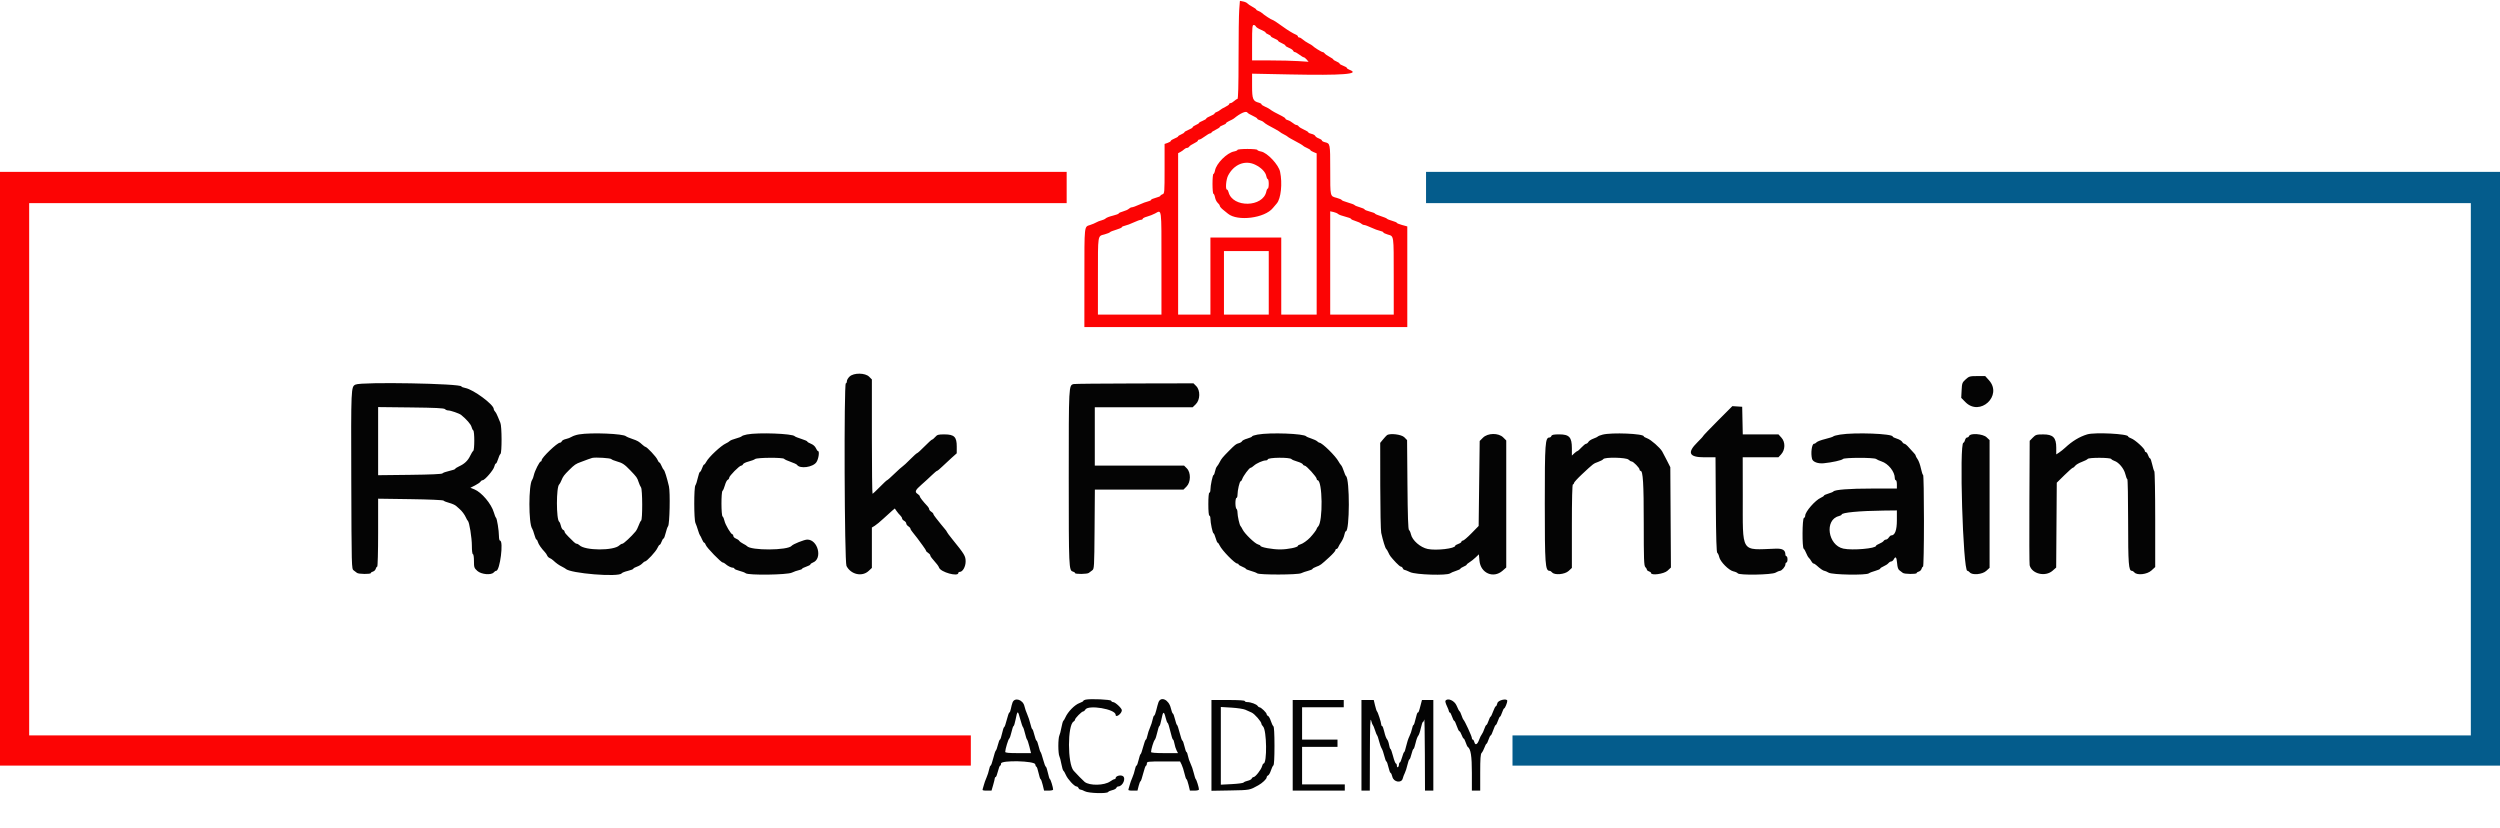<svg id="svg" version="1.1" xmlns="http://www.w3.org/2000/svg" xmlns:xlink="http://www.w3.org/1999/xlink" width="400" height="132.541" viewBox="0, 0, 400,132.541"><g id="svgg"><path id="path0" d="M228.167 30.000 L 228.167 32.500 311.750 32.500 L 395.333 32.500 395.333 75.083 L 395.333 117.667 318.667 117.667 L 242.000 117.667 242.000 120.083 L 242.000 122.500 321.000 122.500 L 400.000 122.500 400.000 75.000 L 400.000 27.500 314.083 27.500 L 228.167 27.500 228.167 30.000 " stroke="none" fill="#045c8c" fill-rule="evenodd"></path><path id="path1" d="M198.277 1.526 C 198.217 2.291,198.168 5.823,198.168 9.375 C 198.167 13.742,198.110 15.833,197.993 15.833 C 197.898 15.833,197.658 15.983,197.462 16.167 C 197.265 16.350,197.005 16.500,196.885 16.500 C 196.765 16.500,196.667 16.571,196.667 16.659 C 196.667 16.746,196.385 16.950,196.042 17.111 C 195.698 17.272,195.322 17.496,195.207 17.608 C 195.092 17.720,194.848 17.859,194.666 17.917 C 194.483 17.975,194.333 18.084,194.333 18.160 C 194.333 18.235,194.033 18.417,193.667 18.564 C 193.300 18.711,193.000 18.892,193.000 18.968 C 193.000 19.043,192.737 19.207,192.417 19.333 C 192.096 19.459,191.833 19.614,191.833 19.678 C 191.833 19.741,191.608 19.886,191.333 20.000 C 191.058 20.114,190.833 20.274,190.833 20.355 C 190.833 20.436,190.533 20.623,190.167 20.769 C 189.800 20.916,189.500 21.094,189.500 21.165 C 189.500 21.235,189.275 21.386,189.000 21.500 C 188.725 21.614,188.500 21.759,188.500 21.822 C 188.500 21.886,188.237 22.041,187.917 22.167 C 187.596 22.293,187.333 22.460,187.333 22.540 C 187.333 22.619,187.108 22.762,186.833 22.858 L 186.333 23.033 186.333 27.005 C 186.333 30.831,186.321 30.981,186.000 31.083 C 185.817 31.142,185.667 31.250,185.667 31.325 C 185.667 31.399,185.329 31.545,184.917 31.649 C 184.504 31.753,184.167 31.903,184.167 31.982 C 184.167 32.060,183.953 32.168,183.692 32.220 C 183.430 32.272,182.798 32.507,182.286 32.741 C 181.774 32.975,181.243 33.167,181.106 33.167 C 180.969 33.167,180.751 33.273,180.620 33.403 C 180.490 33.534,180.072 33.724,179.692 33.827 C 179.311 33.929,179.000 34.073,179.000 34.146 C 179.000 34.220,178.579 34.381,178.064 34.505 C 177.549 34.628,177.033 34.824,176.917 34.940 C 176.802 35.055,176.492 35.200,176.228 35.262 C 175.965 35.323,175.600 35.465,175.417 35.578 C 175.233 35.691,174.783 35.880,174.417 35.999 C 173.460 36.309,173.505 35.888,173.503 44.458 L 173.500 52.333 199.333 52.333 L 225.167 52.333 225.167 44.280 L 225.167 36.227 224.333 36.000 C 223.875 35.875,223.500 35.721,223.500 35.658 C 223.500 35.595,223.161 35.448,222.746 35.332 C 222.331 35.216,221.956 35.063,221.912 34.993 C 221.868 34.922,221.420 34.734,220.916 34.576 C 220.412 34.417,220.000 34.237,220.000 34.175 C 220.000 34.114,219.625 33.967,219.167 33.849 C 218.708 33.732,218.333 33.578,218.333 33.506 C 218.333 33.435,217.994 33.282,217.579 33.165 C 217.164 33.049,216.787 32.893,216.740 32.818 C 216.694 32.742,216.208 32.555,215.661 32.402 C 215.114 32.248,214.667 32.067,214.667 32.000 C 214.667 31.932,214.310 31.779,213.875 31.659 C 212.794 31.362,212.839 31.555,212.836 27.145 C 212.833 22.928,212.841 22.967,211.957 22.745 C 211.706 22.682,211.500 22.560,211.500 22.473 C 211.500 22.387,211.281 22.240,211.013 22.146 C 210.746 22.053,210.488 21.877,210.441 21.754 C 210.394 21.632,210.126 21.481,209.845 21.419 C 209.563 21.357,209.333 21.249,209.333 21.179 C 209.333 21.108,209.015 20.910,208.625 20.738 C 208.235 20.567,207.857 20.330,207.783 20.213 C 207.710 20.096,207.553 20.000,207.434 20.000 C 207.315 20.000,207.042 19.848,206.828 19.662 C 206.614 19.476,206.265 19.281,206.053 19.227 C 205.840 19.174,205.667 19.065,205.667 18.984 C 205.667 18.904,205.423 18.720,205.125 18.577 C 204.231 18.146,203.430 17.696,203.205 17.499 C 203.088 17.397,202.732 17.204,202.413 17.071 C 202.094 16.938,201.833 16.763,201.833 16.682 C 201.833 16.602,201.660 16.493,201.447 16.439 C 200.465 16.193,200.333 15.875,200.333 13.750 L 200.333 11.788 206.411 11.911 C 214.843 12.081,217.728 11.855,215.917 11.167 C 215.688 11.080,215.500 10.946,215.500 10.871 C 215.500 10.795,215.237 10.639,214.917 10.523 C 214.596 10.407,214.333 10.251,214.333 10.176 C 214.333 10.101,214.108 9.947,213.833 9.833 C 213.558 9.719,213.333 9.577,213.333 9.518 C 213.333 9.458,213.052 9.262,212.708 9.081 C 212.365 8.901,212.023 8.659,211.950 8.543 C 211.877 8.428,211.731 8.333,211.626 8.333 C 211.448 8.333,210.186 7.543,210.000 7.315 C 209.954 7.259,209.661 7.082,209.349 6.922 C 209.037 6.762,208.629 6.489,208.443 6.316 C 208.256 6.142,208.005 6.000,207.885 6.000 C 207.765 6.000,207.667 5.923,207.667 5.829 C 207.667 5.735,207.493 5.592,207.281 5.512 C 206.948 5.385,205.956 4.783,205.413 4.377 C 204.644 3.804,203.672 3.167,203.565 3.167 C 203.422 3.167,202.207 2.366,201.874 2.053 C 201.759 1.944,201.515 1.808,201.332 1.750 C 201.150 1.692,201.000 1.591,201.000 1.527 C 201.000 1.462,200.719 1.261,200.375 1.080 C 200.031 0.899,199.675 0.658,199.583 0.544 C 199.492 0.431,199.185 0.292,198.901 0.237 L 198.385 0.135 198.277 1.526 M200.932 4.229 C 200.980 4.355,201.353 4.595,201.760 4.763 C 202.167 4.931,202.500 5.130,202.500 5.205 C 202.500 5.280,202.688 5.413,202.917 5.500 C 203.146 5.587,203.333 5.721,203.333 5.798 C 203.333 5.875,203.596 6.041,203.917 6.167 C 204.237 6.293,204.500 6.456,204.500 6.529 C 204.500 6.602,204.762 6.772,205.083 6.906 C 205.404 7.040,205.667 7.214,205.667 7.294 C 205.667 7.373,205.926 7.540,206.243 7.664 C 206.560 7.788,206.858 7.990,206.904 8.112 C 206.951 8.234,207.072 8.333,207.173 8.333 C 207.273 8.333,207.601 8.521,207.902 8.750 C 208.202 8.979,208.518 9.167,208.604 9.167 C 208.689 9.167,208.898 9.329,209.067 9.527 L 209.375 9.886 207.729 9.777 C 206.824 9.717,204.790 9.668,203.208 9.668 L 200.333 9.667 200.333 6.833 C 200.333 4.400,200.369 4.000,200.589 4.000 C 200.729 4.000,200.883 4.103,200.932 4.229 M199.595 18.019 C 199.658 18.121,200.038 18.349,200.438 18.527 C 200.839 18.704,201.167 18.912,201.167 18.990 C 201.167 19.067,201.349 19.176,201.572 19.232 C 201.794 19.288,202.076 19.433,202.198 19.555 C 202.320 19.677,202.615 19.883,202.855 20.013 C 203.094 20.143,203.618 20.429,204.020 20.647 C 204.421 20.866,204.787 21.091,204.833 21.148 C 204.879 21.204,205.142 21.363,205.417 21.500 C 205.692 21.637,205.954 21.794,206.000 21.849 C 206.046 21.904,206.280 22.054,206.520 22.183 C 207.960 22.955,208.426 23.224,208.500 23.327 C 208.546 23.391,208.827 23.549,209.125 23.679 C 209.423 23.809,209.667 23.962,209.667 24.020 C 209.667 24.079,209.892 24.219,210.167 24.333 L 210.667 24.540 210.667 37.437 L 210.667 50.333 207.833 50.333 L 205.000 50.333 205.000 44.167 L 205.000 38.000 199.333 38.000 L 193.667 38.000 193.667 44.167 L 193.667 50.333 191.083 50.333 L 188.500 50.333 188.500 37.423 L 188.500 24.512 188.872 24.313 C 189.076 24.204,189.344 24.013,189.467 23.890 C 189.590 23.767,189.794 23.667,189.920 23.667 C 190.047 23.667,190.210 23.569,190.283 23.449 C 190.357 23.330,190.698 23.101,191.042 22.942 C 191.385 22.782,191.667 22.580,191.667 22.492 C 191.667 22.405,191.766 22.333,191.887 22.333 C 192.008 22.333,192.402 22.110,192.762 21.838 C 193.122 21.566,193.510 21.341,193.625 21.338 C 193.740 21.335,193.834 21.277,193.835 21.208 C 193.836 21.140,194.136 20.940,194.502 20.765 C 194.868 20.590,195.167 20.391,195.167 20.323 C 195.167 20.255,195.392 20.121,195.667 20.025 C 195.942 19.929,196.167 19.790,196.167 19.716 C 196.167 19.642,196.410 19.473,196.708 19.342 C 197.006 19.210,197.325 19.040,197.417 18.965 C 198.477 18.091,199.393 17.693,199.595 18.019 M198.000 23.981 C 198.000 24.063,197.752 24.176,197.449 24.233 C 196.313 24.446,194.613 26.146,194.400 27.282 C 194.343 27.585,194.230 27.833,194.148 27.833 C 194.067 27.833,194.000 28.546,194.000 29.417 C 194.000 30.287,194.067 31.000,194.148 31.000 C 194.230 31.000,194.346 31.267,194.407 31.593 C 194.469 31.919,194.665 32.311,194.843 32.463 C 195.021 32.616,195.167 32.830,195.167 32.939 C 195.167 33.048,195.410 33.332,195.708 33.571 C 196.006 33.810,196.351 34.088,196.474 34.190 C 198.007 35.459,202.357 34.908,203.667 33.279 C 203.804 33.108,204.080 32.782,204.280 32.555 C 204.952 31.793,205.210 29.330,204.813 27.477 C 204.571 26.348,202.769 24.430,201.775 24.244 C 201.440 24.181,201.167 24.063,201.167 23.981 C 201.167 23.900,200.454 23.833,199.583 23.833 C 198.713 23.833,198.000 23.900,198.000 23.981 M200.834 26.353 C 201.786 26.812,202.479 27.518,202.606 28.156 C 202.662 28.437,202.774 28.667,202.854 28.667 C 202.934 28.667,203.000 29.004,203.000 29.417 C 203.000 29.829,202.934 30.167,202.854 30.167 C 202.774 30.167,202.667 30.375,202.616 30.630 C 202.103 33.191,197.203 33.279,196.566 30.738 C 196.510 30.516,196.397 30.333,196.315 30.333 C 196.038 30.333,196.161 28.749,196.487 28.109 C 197.414 26.291,199.207 25.567,200.834 26.353 M0.000 75.000 L 0.000 122.500 77.667 122.500 L 155.333 122.500 155.333 120.083 L 155.333 117.667 80.000 117.667 L 4.667 117.667 4.667 75.083 L 4.667 32.500 87.667 32.500 L 170.667 32.500 170.667 30.000 L 170.667 27.500 85.333 27.500 L 0.000 27.500 0.000 75.000 M185.833 42.083 L 185.833 50.333 180.750 50.333 L 175.667 50.333 175.669 44.208 C 175.672 37.424,175.612 37.809,176.713 37.506 C 177.150 37.386,177.546 37.228,177.591 37.155 C 177.636 37.082,178.084 36.902,178.586 36.756 C 179.089 36.610,179.500 36.427,179.500 36.350 C 179.500 36.272,179.726 36.163,180.003 36.108 C 180.279 36.053,180.905 35.818,181.394 35.587 C 181.882 35.356,182.406 35.167,182.558 35.167 C 182.709 35.167,182.833 35.095,182.833 35.006 C 182.833 34.918,183.145 34.762,183.525 34.660 C 183.906 34.557,184.486 34.329,184.814 34.153 C 185.900 33.572,185.833 33.055,185.833 42.083 M214.096 34.239 C 214.205 34.348,214.716 34.539,215.231 34.662 C 215.745 34.786,216.167 34.947,216.167 35.020 C 216.167 35.093,216.485 35.247,216.875 35.362 C 217.265 35.477,217.682 35.668,217.804 35.786 C 217.925 35.904,218.136 36.000,218.272 36.000 C 218.409 36.000,218.915 36.187,219.398 36.415 C 219.880 36.643,220.513 36.878,220.804 36.936 C 221.095 36.994,221.333 37.104,221.333 37.181 C 221.333 37.257,221.652 37.413,222.042 37.527 C 223.042 37.819,222.995 37.488,222.997 44.208 L 223.000 50.333 217.917 50.333 L 212.833 50.333 212.833 42.070 L 212.833 33.807 213.366 33.924 C 213.658 33.988,213.987 34.130,214.096 34.239 M203.000 45.250 L 203.000 50.333 199.417 50.333 L 195.833 50.333 195.833 45.250 L 195.833 40.167 199.417 40.167 L 203.000 40.167 203.000 45.250 " stroke="none" fill="#fc0404" fill-rule="evenodd"></path><path id="path2" d="M135.941 60.242 C 135.698 60.467,135.500 60.804,135.500 60.992 C 135.500 61.180,135.425 61.333,135.333 61.333 C 135.013 61.333,135.114 89.913,135.437 90.550 C 136.132 91.925,137.932 92.331,138.982 91.350 L 139.500 90.866 139.500 87.636 L 139.500 84.405 139.958 84.127 C 140.210 83.974,140.842 83.451,141.361 82.966 C 141.880 82.480,142.500 81.920,142.737 81.720 L 143.169 81.357 143.459 81.777 C 143.619 82.008,143.881 82.320,144.042 82.469 C 144.202 82.618,144.333 82.834,144.333 82.948 C 144.333 83.062,144.483 83.235,144.667 83.333 C 144.850 83.431,145.000 83.621,145.000 83.754 C 145.000 83.888,145.150 84.091,145.333 84.205 C 145.517 84.320,145.667 84.489,145.667 84.582 C 145.667 84.674,145.841 84.952,146.053 85.198 C 146.265 85.445,146.584 85.849,146.761 86.096 C 146.938 86.343,147.327 86.873,147.625 87.274 C 147.923 87.675,148.167 88.059,148.167 88.128 C 148.167 88.197,148.317 88.347,148.500 88.461 C 148.683 88.576,148.833 88.744,148.833 88.835 C 148.833 88.926,148.948 89.131,149.088 89.292 C 149.937 90.267,150.165 90.566,150.245 90.810 C 150.486 91.545,153.333 92.335,153.333 91.667 C 153.333 91.575,153.440 91.500,153.571 91.500 C 154.032 91.500,154.500 90.664,154.500 89.843 C 154.500 88.967,154.343 88.706,152.331 86.226 C 151.874 85.662,151.500 85.156,151.500 85.101 C 151.500 85.045,151.369 84.855,151.208 84.678 C 151.048 84.501,150.754 84.145,150.555 83.887 C 150.356 83.628,150.000 83.181,149.763 82.893 C 149.527 82.604,149.333 82.304,149.333 82.224 C 149.333 82.145,149.183 81.987,149.000 81.872 C 148.817 81.758,148.667 81.577,148.667 81.471 C 148.667 81.365,148.555 81.159,148.419 81.014 C 147.682 80.229,147.167 79.572,147.167 79.420 C 147.167 79.325,147.017 79.153,146.833 79.039 C 146.313 78.714,146.429 78.425,147.426 77.556 C 147.936 77.113,148.680 76.431,149.080 76.042 C 149.480 75.652,149.863 75.333,149.932 75.333 C 150.001 75.333,150.363 75.036,150.737 74.672 C 151.111 74.308,151.790 73.677,152.247 73.269 L 153.076 72.529 153.080 71.457 C 153.085 69.910,152.682 69.507,151.124 69.503 C 150.129 69.500,149.956 69.548,149.636 69.917 C 149.436 70.146,149.211 70.333,149.135 70.333 C 149.059 70.333,148.519 70.821,147.935 71.417 C 147.351 72.012,146.814 72.500,146.742 72.500 C 146.670 72.500,146.170 72.949,145.630 73.497 C 145.090 74.045,144.543 74.552,144.415 74.624 C 144.286 74.697,143.699 75.223,143.110 75.794 C 142.522 76.366,141.992 76.833,141.933 76.833 C 141.874 76.833,141.350 77.321,140.768 77.917 C 140.187 78.512,139.664 79.000,139.606 79.000 C 139.548 79.000,139.500 74.885,139.500 69.856 L 139.500 60.712 139.061 60.273 C 138.429 59.641,136.609 59.623,135.941 60.242 M314.502 60.705 C 313.955 61.202,313.916 61.307,313.859 62.445 L 313.797 63.656 314.456 64.328 C 316.787 66.706,320.462 63.303,318.231 60.834 L 317.628 60.167 316.356 60.172 C 315.163 60.176,315.047 60.210,314.502 60.705 M56.887 61.531 C 56.161 61.882,56.159 61.926,56.205 76.805 C 56.249 90.813,56.255 91.030,56.583 91.258 C 56.767 91.385,57.007 91.566,57.118 91.661 C 57.363 91.871,59.333 91.893,59.333 91.686 C 59.333 91.605,59.489 91.498,59.679 91.448 C 59.869 91.399,60.065 91.203,60.115 91.012 C 60.165 90.822,60.272 90.667,60.353 90.667 C 60.435 90.667,60.500 88.264,60.500 85.228 L 60.500 79.790 65.679 79.864 C 68.682 79.907,70.906 80.005,70.971 80.097 C 71.033 80.184,71.439 80.348,71.874 80.460 C 72.309 80.573,72.810 80.797,72.987 80.957 C 73.164 81.118,73.409 81.335,73.530 81.438 C 73.915 81.767,74.346 82.345,74.548 82.805 C 74.655 83.050,74.794 83.288,74.856 83.334 C 75.092 83.508,75.500 86.040,75.500 87.326 C 75.500 88.109,75.569 88.667,75.667 88.667 C 75.761 88.667,75.833 89.142,75.833 89.759 C 75.833 90.778,75.870 90.886,76.370 91.343 C 76.997 91.915,78.603 92.062,79.000 91.583 C 79.114 91.446,79.292 91.331,79.395 91.329 C 79.998 91.315,80.601 86.500,80.000 86.500 C 79.908 86.500,79.833 86.181,79.832 85.792 C 79.830 84.889,79.519 82.951,79.357 82.837 C 79.289 82.789,79.138 82.412,79.020 82.000 C 78.627 80.622,77.051 78.755,75.889 78.292 L 75.263 78.042 76.007 77.666 C 76.416 77.459,76.810 77.187,76.883 77.062 C 76.957 76.936,77.109 76.833,77.222 76.833 C 77.565 76.833,78.965 75.204,79.083 74.669 C 79.144 74.393,79.259 74.167,79.340 74.167 C 79.421 74.167,79.580 73.848,79.694 73.458 C 79.807 73.069,79.979 72.697,80.075 72.631 C 80.320 72.465,80.305 68.167,80.058 67.651 C 79.953 67.430,79.769 66.987,79.649 66.667 C 79.529 66.346,79.334 65.984,79.215 65.863 C 79.097 65.742,79.000 65.551,79.000 65.438 C 79.000 64.729,75.741 62.319,74.458 62.080 C 74.115 62.015,73.833 61.905,73.833 61.835 C 73.833 61.359,57.836 61.073,56.887 61.531 M171.789 61.449 C 170.994 61.656,171.000 61.543,171.000 76.481 C 171.000 90.874,171.018 91.282,171.669 91.452 C 171.851 91.500,172.000 91.605,172.000 91.686 C 172.000 91.893,173.971 91.871,174.215 91.661 C 174.326 91.566,174.567 91.385,174.750 91.258 C 175.072 91.035,175.085 90.811,175.131 84.680 L 175.178 78.333 182.269 78.333 L 189.359 78.333 189.846 77.846 C 190.537 77.155,190.563 75.608,189.894 74.939 L 189.455 74.500 182.311 74.500 L 175.167 74.500 175.167 69.833 L 175.167 65.167 182.994 65.167 L 190.822 65.167 191.328 64.672 C 192.038 63.978,192.073 62.451,191.394 61.773 L 190.955 61.333 181.519 61.353 C 176.329 61.363,171.951 61.406,171.789 61.449 M274.839 67.327 C 273.553 68.617,272.500 69.717,272.500 69.771 C 272.500 69.825,272.087 70.275,271.583 70.772 C 269.901 72.427,270.239 73.167,272.677 73.167 L 274.481 73.167 274.532 80.756 C 274.569 86.144,274.638 88.380,274.771 88.465 C 274.874 88.530,275.011 88.829,275.076 89.128 C 275.238 89.875,276.609 91.258,277.345 91.418 C 277.659 91.486,277.970 91.626,278.036 91.729 C 278.250 92.067,283.478 91.978,284.083 91.626 C 284.358 91.466,284.674 91.335,284.785 91.334 C 285.084 91.333,285.667 90.650,285.667 90.302 C 285.667 90.136,285.742 90.000,285.833 90.000 C 285.925 90.000,286.000 89.775,286.000 89.500 C 286.000 89.225,285.925 89.000,285.833 89.000 C 285.742 89.000,285.664 88.869,285.661 88.708 C 285.649 88.011,285.209 87.748,284.118 87.786 C 278.418 87.984,278.859 88.693,278.843 79.292 L 278.833 73.167 281.689 73.167 L 284.545 73.167 284.970 72.708 C 285.645 71.981,285.678 70.748,285.042 70.042 L 284.554 69.500 281.698 69.500 L 278.843 69.500 278.797 67.292 L 278.750 65.083 277.964 65.033 L 277.178 64.982 274.839 67.327 M71.192 65.458 C 71.306 65.573,71.532 65.667,71.694 65.667 C 72.093 65.667,73.487 66.149,73.784 66.389 C 74.630 67.074,75.341 67.890,75.438 68.287 C 75.500 68.542,75.627 68.800,75.720 68.860 C 75.942 69.005,75.941 71.996,75.719 72.140 C 75.626 72.200,75.408 72.550,75.236 72.916 C 74.868 73.700,74.322 74.220,73.458 74.613 C 73.115 74.770,72.833 74.953,72.833 75.020 C 72.833 75.088,72.402 75.237,71.875 75.353 C 71.348 75.468,70.863 75.642,70.798 75.740 C 70.720 75.856,68.932 75.937,65.589 75.975 L 60.500 76.033 60.500 70.582 L 60.500 65.132 65.742 65.191 C 69.647 65.235,71.037 65.303,71.192 65.458 M92.644 69.503 C 92.220 69.575,91.695 69.746,91.478 69.884 C 91.261 70.021,90.835 70.186,90.530 70.249 C 90.226 70.313,89.937 70.470,89.888 70.599 C 89.838 70.728,89.701 70.833,89.583 70.833 C 89.149 70.833,86.670 73.208,86.668 73.625 C 86.667 73.740,86.602 73.833,86.524 73.833 C 86.325 73.833,85.560 75.345,85.415 76.024 C 85.349 76.332,85.230 76.664,85.151 76.763 C 84.560 77.499,84.555 83.800,85.144 84.570 C 85.220 84.669,85.378 85.106,85.496 85.542 C 85.614 85.977,85.767 86.333,85.837 86.333 C 85.907 86.333,86.007 86.502,86.059 86.708 C 86.150 87.067,86.617 87.745,87.179 88.334 C 87.324 88.485,87.491 88.736,87.551 88.892 C 87.610 89.047,87.786 89.223,87.942 89.283 C 88.097 89.342,88.350 89.509,88.504 89.654 C 88.991 90.112,89.406 90.409,89.919 90.666 C 90.193 90.804,90.454 90.956,90.500 91.005 C 91.195 91.751,99.042 92.387,99.465 91.733 C 99.530 91.631,99.977 91.455,100.458 91.341 C 100.940 91.227,101.333 91.072,101.333 90.996 C 101.333 90.921,101.587 90.776,101.897 90.673 C 102.206 90.571,102.593 90.340,102.756 90.160 C 102.918 89.981,103.119 89.833,103.200 89.833 C 103.469 89.833,104.932 88.258,105.176 87.706 C 105.307 87.409,105.475 87.167,105.549 87.167 C 105.623 87.167,105.762 86.942,105.858 86.667 C 105.954 86.392,106.093 86.167,106.166 86.167 C 106.240 86.167,106.392 85.773,106.505 85.292 C 106.618 84.810,106.794 84.311,106.897 84.183 C 107.146 83.870,107.253 78.753,107.029 77.807 C 106.694 76.386,106.347 75.278,106.207 75.181 C 106.129 75.127,105.966 74.840,105.845 74.542 C 105.725 74.244,105.569 74.000,105.500 74.000 C 105.431 74.000,105.286 73.788,105.179 73.530 C 104.997 73.090,103.503 71.500,103.272 71.500 C 103.214 71.500,103.022 71.369,102.845 71.208 C 102.201 70.624,102.031 70.525,101.148 70.223 C 100.654 70.055,100.212 69.870,100.167 69.813 C 99.826 69.388,94.599 69.173,92.644 69.503 M119.512 69.515 C 119.106 69.594,118.731 69.723,118.679 69.800 C 118.626 69.878,118.208 70.040,117.750 70.161 C 117.292 70.281,116.842 70.464,116.750 70.567 C 116.658 70.670,116.383 70.843,116.138 70.951 C 115.367 71.291,113.389 73.142,113.013 73.875 C 112.883 74.127,112.720 74.333,112.651 74.333 C 112.582 74.333,112.439 74.596,112.333 74.917 C 112.227 75.237,112.077 75.500,111.999 75.500 C 111.921 75.500,111.764 75.931,111.651 76.458 C 111.538 76.985,111.364 77.522,111.264 77.651 C 111.015 77.973,111.022 83.153,111.273 83.683 C 111.377 83.903,111.561 84.421,111.682 84.833 C 111.804 85.246,111.948 85.621,112.002 85.667 C 112.057 85.712,112.201 85.994,112.321 86.292 C 112.442 86.590,112.601 86.833,112.676 86.833 C 112.750 86.833,112.864 87.000,112.928 87.203 C 113.058 87.612,115.374 90.000,115.641 90.000 C 115.734 90.000,115.912 90.094,116.036 90.208 C 116.391 90.534,116.971 90.833,117.248 90.833 C 117.386 90.833,117.500 90.899,117.500 90.980 C 117.500 91.061,117.855 91.217,118.289 91.326 C 118.724 91.435,119.185 91.613,119.315 91.721 C 119.732 92.067,125.939 91.986,126.695 91.623 C 127.031 91.462,127.538 91.284,127.820 91.228 C 128.102 91.171,128.333 91.071,128.333 91.006 C 128.333 90.940,128.633 90.788,129.000 90.667 C 129.367 90.546,129.667 90.382,129.667 90.303 C 129.667 90.223,129.846 90.090,130.066 90.007 C 131.639 89.408,130.884 86.333,129.163 86.333 C 128.701 86.333,126.879 87.059,126.667 87.328 C 126.067 88.085,120.072 88.113,119.502 87.362 C 119.455 87.300,119.192 87.137,118.917 87.000 C 118.642 86.863,118.354 86.653,118.278 86.533 C 118.202 86.413,117.958 86.246,117.737 86.162 C 117.515 86.077,117.333 85.894,117.333 85.754 C 117.333 85.614,117.271 85.500,117.195 85.500 C 116.961 85.500,116.046 83.951,115.915 83.333 C 115.847 83.012,115.711 82.699,115.614 82.637 C 115.381 82.489,115.373 78.684,115.605 78.530 C 115.698 78.468,115.871 78.065,115.989 77.636 C 116.107 77.206,116.308 76.815,116.435 76.766 C 116.563 76.717,116.667 76.573,116.667 76.446 C 116.667 76.158,118.305 74.500,118.589 74.500 C 118.704 74.500,118.837 74.398,118.885 74.273 C 118.932 74.149,119.333 73.956,119.775 73.844 C 120.217 73.733,120.685 73.554,120.815 73.446 C 121.112 73.200,125.291 73.173,125.464 73.417 C 125.530 73.508,125.996 73.724,126.500 73.895 C 127.004 74.067,127.464 74.282,127.521 74.372 C 127.956 75.057,130.071 74.770,130.625 73.950 C 130.981 73.423,131.157 72.167,130.874 72.167 C 130.805 72.167,130.655 71.956,130.540 71.698 C 130.416 71.416,130.100 71.138,129.750 71.000 C 129.429 70.874,129.167 70.714,129.167 70.644 C 129.167 70.574,128.735 70.384,128.208 70.221 C 127.681 70.059,127.209 69.868,127.158 69.798 C 126.852 69.373,121.286 69.167,119.512 69.515 M201.208 69.533 C 200.727 69.620,200.333 69.752,200.333 69.824 C 200.333 69.897,199.989 70.053,199.568 70.171 C 199.147 70.289,198.767 70.479,198.723 70.594 C 198.679 70.709,198.445 70.853,198.203 70.914 C 197.774 71.021,197.613 71.148,196.583 72.187 C 195.638 73.142,195.411 73.418,195.164 73.917 C 195.028 74.192,194.826 74.513,194.715 74.630 C 194.604 74.748,194.464 75.104,194.405 75.422 C 194.345 75.740,194.240 76.000,194.171 76.000 C 194.025 76.000,193.667 77.675,193.667 78.361 C 193.667 78.621,193.592 78.833,193.500 78.833 C 193.399 78.833,193.333 79.556,193.333 80.667 C 193.333 81.778,193.399 82.500,193.500 82.500 C 193.592 82.500,193.667 82.712,193.667 82.972 C 193.667 83.651,194.024 85.333,194.168 85.333 C 194.235 85.333,194.385 85.671,194.500 86.083 C 194.615 86.496,194.763 86.833,194.828 86.833 C 194.893 86.833,195.038 87.033,195.149 87.277 C 195.492 88.031,197.567 90.164,197.958 90.166 C 198.073 90.166,198.167 90.228,198.167 90.302 C 198.167 90.377,198.429 90.541,198.750 90.667 C 199.071 90.793,199.333 90.947,199.333 91.009 C 199.333 91.072,199.690 91.220,200.125 91.338 C 200.560 91.455,201.022 91.634,201.150 91.734 C 201.488 91.998,207.653 91.981,208.182 91.715 C 208.403 91.605,208.902 91.433,209.292 91.334 C 209.681 91.235,210.000 91.097,210.000 91.027 C 210.000 90.957,210.270 90.803,210.600 90.683 C 211.265 90.443,211.338 90.389,212.708 89.132 C 213.235 88.648,213.667 88.158,213.667 88.043 C 213.667 87.928,213.744 87.833,213.839 87.833 C 213.933 87.833,214.061 87.702,214.122 87.542 C 214.184 87.381,214.404 86.999,214.613 86.692 C 214.821 86.384,215.039 85.878,215.097 85.567 C 215.156 85.255,215.263 85.000,215.335 85.000 C 215.957 85.000,215.980 76.614,215.358 76.170 C 215.291 76.123,215.130 75.755,215.001 75.353 C 214.871 74.951,214.680 74.537,214.576 74.433 C 214.471 74.328,214.289 74.062,214.170 73.840 C 213.699 72.959,211.545 70.843,211.113 70.836 C 211.038 70.834,210.879 70.736,210.760 70.617 C 210.641 70.498,210.215 70.295,209.814 70.166 C 209.412 70.037,209.046 69.881,209.000 69.820 C 208.662 69.370,203.203 69.169,201.208 69.533 M256.417 69.541 C 256.050 69.637,255.713 69.768,255.667 69.834 C 255.621 69.899,255.295 70.056,254.943 70.182 C 254.591 70.308,254.233 70.544,254.146 70.706 C 254.059 70.867,253.897 71.000,253.785 71.000 C 253.673 71.000,253.340 71.262,253.046 71.583 C 252.751 71.904,252.457 72.167,252.391 72.167 C 252.325 72.167,252.098 72.330,251.886 72.529 L 251.500 72.891 251.500 71.709 C 251.500 69.959,251.080 69.500,249.480 69.500 C 248.605 69.500,248.299 69.561,248.227 69.750 C 248.174 69.887,248.041 70.000,247.931 70.000 C 247.226 70.000,247.167 70.827,247.167 80.596 C 247.167 90.342,247.238 91.330,247.938 91.333 C 248.041 91.333,248.219 91.446,248.333 91.583 C 248.730 92.061,250.376 91.916,250.982 91.350 L 251.500 90.866 251.500 84.183 C 251.500 79.839,251.558 77.500,251.667 77.500 C 251.758 77.500,251.833 77.406,251.833 77.292 C 251.833 77.177,252.415 76.540,253.125 75.876 C 254.954 74.167,254.950 74.170,255.713 73.900 C 256.093 73.766,256.458 73.568,256.525 73.460 C 256.739 73.114,260.208 73.184,260.565 73.542 C 260.726 73.702,260.950 73.833,261.063 73.833 C 261.323 73.833,262.333 74.866,262.333 75.133 C 262.333 75.243,262.402 75.333,262.486 75.333 C 262.880 75.333,263.000 77.301,263.000 83.746 C 263.000 89.506,263.036 90.512,263.250 90.726 C 263.387 90.864,263.500 91.051,263.500 91.144 C 263.500 91.236,263.650 91.358,263.833 91.417 C 264.017 91.475,264.167 91.592,264.167 91.678 C 264.167 92.120,266.247 91.835,266.799 91.317 L 267.348 90.803 267.299 82.776 L 267.250 74.750 266.703 73.667 C 266.403 73.071,266.062 72.422,265.946 72.224 C 265.583 71.607,264.144 70.347,263.559 70.135 C 263.251 70.024,263.000 69.879,263.000 69.814 C 263.000 69.379,257.859 69.166,256.417 69.541 M294.418 69.534 C 293.869 69.622,293.382 69.751,293.335 69.821 C 293.288 69.892,292.709 70.080,292.049 70.241 C 291.388 70.401,290.760 70.638,290.653 70.766 C 290.546 70.895,290.365 71.000,290.249 71.000 C 289.891 71.000,289.689 72.528,289.929 73.422 C 290.059 73.908,290.870 74.212,291.796 74.122 C 293.097 73.996,294.742 73.632,294.864 73.444 C 295.023 73.196,299.872 73.189,300.182 73.437 C 300.311 73.539,300.695 73.713,301.036 73.823 C 302.133 74.176,303.167 75.472,303.167 76.495 C 303.167 76.681,303.242 76.833,303.333 76.833 C 303.425 76.833,303.500 77.133,303.500 77.500 L 303.500 78.167 299.542 78.168 C 295.867 78.169,293.546 78.347,293.337 78.643 C 293.289 78.711,292.931 78.859,292.542 78.973 C 292.152 79.087,291.833 79.234,291.833 79.299 C 291.833 79.365,291.611 79.517,291.338 79.638 C 290.430 80.040,288.833 81.871,288.833 82.511 C 288.833 82.673,288.740 82.837,288.625 82.875 C 288.356 82.965,288.325 87.617,288.593 87.798 C 288.690 87.863,288.870 88.179,288.994 88.500 C 289.117 88.821,289.307 89.158,289.415 89.250 C 289.524 89.342,289.702 89.585,289.812 89.792 C 289.922 89.998,290.084 90.167,290.173 90.167 C 290.261 90.167,290.474 90.298,290.647 90.458 C 291.179 90.954,291.726 91.333,291.909 91.334 C 292.005 91.335,292.308 91.466,292.583 91.626 C 293.182 91.974,298.592 92.065,299.016 91.734 C 299.145 91.634,299.606 91.455,300.042 91.338 C 300.477 91.220,300.833 91.059,300.833 90.981 C 300.833 90.902,301.077 90.736,301.375 90.611 C 301.673 90.487,302.020 90.261,302.145 90.109 C 302.271 89.957,302.475 89.833,302.598 89.833 C 302.721 89.833,302.902 89.683,303.000 89.500 C 303.298 88.943,303.455 89.121,303.537 90.108 C 303.593 90.786,303.704 91.111,303.932 91.269 C 304.107 91.390,304.341 91.566,304.451 91.661 C 304.696 91.871,306.667 91.893,306.667 91.686 C 306.667 91.605,306.822 91.498,307.012 91.448 C 307.203 91.399,307.399 91.203,307.448 91.012 C 307.498 90.822,307.605 90.667,307.686 90.667 C 307.769 90.667,307.833 87.466,307.833 83.333 C 307.833 79.300,307.773 76.000,307.700 76.000 C 307.627 76.000,307.470 75.534,307.353 74.965 C 307.235 74.395,306.995 73.727,306.819 73.481 C 306.644 73.234,306.500 72.966,306.500 72.886 C 306.500 72.806,306.369 72.616,306.208 72.464 C 306.048 72.311,305.692 71.921,305.417 71.597 C 305.142 71.272,304.826 71.005,304.714 71.003 C 304.603 71.002,304.439 70.863,304.349 70.696 C 304.260 70.529,303.882 70.301,303.510 70.189 C 303.138 70.078,302.833 69.925,302.833 69.850 C 302.833 69.383,296.776 69.156,294.418 69.534 M333.956 69.500 C 332.728 69.870,331.550 70.582,330.417 71.641 C 330.142 71.898,329.710 72.242,329.458 72.406 L 329.000 72.705 329.000 71.633 C 329.000 70.014,328.491 69.498,326.902 69.505 C 325.841 69.509,325.711 69.549,325.250 70.018 L 324.750 70.528 324.703 80.305 C 324.677 85.683,324.694 90.242,324.742 90.436 C 325.082 91.819,327.244 92.341,328.406 91.321 L 328.989 90.808 329.036 84.020 L 329.083 77.232 330.300 76.033 C 330.969 75.373,331.583 74.833,331.665 74.833 C 331.747 74.833,331.912 74.696,332.032 74.528 C 332.152 74.360,332.625 74.082,333.083 73.911 C 333.542 73.740,333.970 73.523,334.034 73.427 C 334.198 73.186,337.643 73.194,337.798 73.436 C 337.863 73.538,338.089 73.676,338.300 73.741 C 338.999 73.960,339.844 74.978,340.052 75.851 C 340.158 76.300,340.303 76.667,340.373 76.667 C 340.443 76.667,340.500 79.718,340.500 83.447 C 340.500 90.239,340.583 91.333,341.096 91.333 C 341.204 91.333,341.386 91.446,341.500 91.583 C 341.923 92.094,343.537 91.914,344.229 91.280 L 344.833 90.726 344.833 83.146 C 344.833 78.978,344.770 75.495,344.693 75.408 C 344.616 75.321,344.461 74.819,344.348 74.292 C 344.235 73.765,344.080 73.333,344.004 73.333 C 343.928 73.333,343.788 73.108,343.692 72.833 C 343.596 72.558,343.438 72.333,343.342 72.333 C 343.246 72.333,343.167 72.231,343.167 72.106 C 343.167 71.779,341.583 70.345,340.997 70.141 C 340.723 70.045,340.500 69.906,340.500 69.831 C 340.500 69.407,335.161 69.138,333.956 69.500 M221.914 69.628 C 221.821 69.695,221.540 70.000,221.289 70.304 L 220.833 70.859 220.841 77.721 C 220.845 81.495,220.914 84.883,220.994 85.250 C 221.258 86.456,221.648 87.719,221.787 87.819 C 221.862 87.873,222.015 88.126,222.128 88.381 C 222.355 88.899,222.483 89.069,223.355 90.012 C 223.689 90.372,224.047 90.667,224.152 90.667 C 224.258 90.667,224.387 90.779,224.440 90.917 C 224.492 91.054,224.603 91.167,224.686 91.167 C 224.769 91.167,225.192 91.335,225.627 91.542 C 226.515 91.963,231.520 92.117,232.016 91.738 C 232.145 91.640,232.569 91.460,232.958 91.337 C 233.348 91.214,233.667 91.059,233.667 90.994 C 233.667 90.928,233.892 90.781,234.167 90.667 C 234.442 90.553,234.667 90.410,234.667 90.349 C 234.667 90.288,234.873 90.113,235.125 89.961 C 235.377 89.808,235.817 89.459,236.103 89.187 L 236.623 88.691 236.716 89.719 C 236.897 91.714,238.948 92.601,240.411 91.316 L 241.000 90.799 241.000 80.637 L 241.000 70.474 240.513 69.987 C 239.765 69.239,238.046 69.261,237.279 70.029 L 236.750 70.557 236.667 77.355 L 236.583 84.153 235.435 85.327 C 234.804 85.972,234.185 86.500,234.060 86.500 C 233.935 86.500,233.833 86.579,233.833 86.675 C 233.833 86.772,233.608 86.929,233.333 87.025 C 233.058 87.121,232.833 87.255,232.833 87.323 C 232.833 87.770,229.809 88.122,228.433 87.837 C 227.256 87.592,225.959 86.456,225.748 85.485 C 225.680 85.173,225.540 84.863,225.437 84.798 C 225.305 84.714,225.233 82.588,225.192 77.548 L 225.133 70.417 224.692 69.963 C 224.245 69.505,222.393 69.281,221.914 69.628 M315.060 69.750 C 315.008 69.887,314.861 70.000,314.735 70.000 C 314.609 70.000,314.459 70.188,314.402 70.417 C 314.344 70.646,314.230 70.833,314.149 70.833 C 313.455 70.833,314.078 91.313,314.771 91.329 C 314.875 91.331,315.053 91.446,315.167 91.583 C 315.564 92.062,317.170 91.915,317.796 91.343 L 318.333 90.852 318.333 80.634 L 318.333 70.416 317.848 69.958 C 317.271 69.412,315.248 69.262,315.060 69.750 M97.815 73.456 C 97.871 73.540,98.268 73.705,98.697 73.823 C 99.581 74.066,99.937 74.302,100.843 75.250 C 101.887 76.342,101.953 76.434,102.169 77.106 C 102.283 77.460,102.461 77.855,102.563 77.984 C 102.803 78.285,102.821 83.129,102.582 83.298 C 102.490 83.363,102.314 83.706,102.191 84.059 C 102.067 84.412,101.843 84.851,101.691 85.034 C 101.034 85.832,99.777 87.000,99.576 87.000 C 99.456 87.000,99.241 87.116,99.099 87.258 C 98.218 88.139,93.595 88.119,92.705 87.229 C 92.579 87.103,92.386 87.000,92.275 87.000 C 92.165 87.000,91.953 86.869,91.805 86.708 C 91.657 86.548,91.265 86.162,90.934 85.852 C 90.604 85.541,90.333 85.193,90.333 85.078 C 90.333 84.963,90.228 84.829,90.099 84.779 C 89.970 84.730,89.811 84.440,89.745 84.136 C 89.679 83.832,89.558 83.541,89.477 83.489 C 88.984 83.174,88.986 77.848,89.479 77.503 C 89.547 77.455,89.707 77.157,89.836 76.840 C 90.078 76.243,90.262 75.996,91.051 75.214 C 91.924 74.347,92.122 74.211,92.936 73.921 C 93.384 73.762,93.900 73.568,94.083 73.491 C 94.267 73.414,94.567 73.313,94.750 73.267 C 95.271 73.137,97.701 73.287,97.815 73.456 M206.655 73.470 C 206.707 73.548,207.116 73.718,207.563 73.848 C 208.010 73.977,208.411 74.177,208.455 74.292 C 208.500 74.406,208.632 74.500,208.751 74.500 C 209.021 74.500,210.667 76.314,210.667 76.612 C 210.667 76.734,210.729 76.833,210.805 76.833 C 211.609 76.833,211.694 83.449,210.901 84.242 C 210.772 84.371,210.667 84.538,210.666 84.613 C 210.666 84.743,210.127 85.460,209.625 86.000 C 209.179 86.478,208.415 87.013,208.042 87.108 C 207.835 87.160,207.667 87.260,207.667 87.330 C 207.667 87.575,206.070 87.901,204.833 87.909 C 203.597 87.917,201.667 87.561,201.667 87.325 C 201.667 87.258,201.493 87.159,201.281 87.106 C 200.795 86.984,199.163 85.414,198.833 84.750 C 198.696 84.475,198.540 84.212,198.486 84.167 C 198.331 84.036,198.000 82.572,198.000 82.019 C 198.000 81.745,197.925 81.473,197.833 81.417 C 197.742 81.360,197.667 80.943,197.667 80.490 C 197.667 80.037,197.742 79.667,197.833 79.667 C 197.925 79.667,198.000 79.445,198.000 79.175 C 198.000 78.459,198.337 77.000,198.503 77.000 C 198.580 77.000,198.695 76.841,198.756 76.646 C 198.911 76.159,199.877 74.856,200.094 74.844 C 200.191 74.838,200.427 74.688,200.618 74.509 C 201.025 74.130,202.072 73.667,202.520 73.667 C 202.692 73.667,202.833 73.596,202.833 73.511 C 202.833 73.177,206.434 73.139,206.655 73.470 M303.500 83.249 C 303.500 84.844,303.192 85.667,302.593 85.667 C 302.494 85.667,302.320 85.817,302.205 86.000 C 302.091 86.183,301.889 86.333,301.757 86.333 C 301.625 86.333,301.457 86.431,301.383 86.551 C 301.310 86.671,301.006 86.868,300.708 86.988 C 300.410 87.109,300.167 87.261,300.167 87.327 C 300.167 87.762,296.402 88.090,294.944 87.781 C 292.453 87.255,291.878 83.164,294.212 82.578 C 294.462 82.515,294.667 82.403,294.667 82.329 C 294.667 82.008,297.514 81.738,301.375 81.692 L 303.500 81.667 303.500 83.249 M173.708 111.942 C 173.502 111.987,173.333 112.078,173.333 112.145 C 173.333 112.212,173.060 112.365,172.725 112.486 C 171.948 112.767,170.859 113.878,170.452 114.805 C 170.345 115.050,170.199 115.292,170.129 115.343 C 170.059 115.394,169.921 115.881,169.822 116.426 C 169.724 116.971,169.573 117.547,169.488 117.706 C 169.403 117.865,169.333 118.598,169.333 119.333 C 169.333 120.069,169.403 120.801,169.488 120.961 C 169.573 121.120,169.724 121.696,169.822 122.241 C 169.921 122.786,170.068 123.273,170.149 123.324 C 170.230 123.375,170.407 123.679,170.543 124.000 C 170.824 124.666,171.905 125.833,172.240 125.833 C 172.363 125.833,172.508 125.946,172.560 126.083 C 172.613 126.221,172.752 126.334,172.870 126.334 C 172.987 126.335,173.308 126.457,173.583 126.606 C 174.169 126.924,177.118 127.012,177.305 126.718 C 177.366 126.621,177.665 126.488,177.970 126.422 C 178.274 126.356,178.563 126.196,178.612 126.068 C 178.662 125.939,178.793 125.833,178.903 125.833 C 179.659 125.833,180.240 124.436,179.604 124.146 C 179.188 123.956,178.500 124.180,178.500 124.506 C 178.500 124.594,178.418 124.667,178.317 124.667 C 178.217 124.667,177.906 124.830,177.626 125.029 C 176.694 125.692,174.326 125.737,173.543 125.105 C 173.305 124.913,172.215 123.805,171.778 123.310 C 170.793 122.195,170.788 116.025,171.772 115.450 C 171.897 115.377,172.000 115.242,172.000 115.150 C 172.000 114.921,173.074 113.833,173.300 113.833 C 173.401 113.833,173.557 113.702,173.647 113.542 C 174.108 112.716,178.500 113.459,178.500 114.363 C 178.500 114.907,179.484 114.194,179.495 113.642 C 179.501 113.327,178.436 112.333,178.091 112.333 C 177.965 112.333,177.830 112.241,177.793 112.129 C 177.723 111.919,174.498 111.772,173.708 111.942 M162.007 112.399 C 161.923 112.618,161.804 113.068,161.742 113.399 C 161.680 113.729,161.571 114.000,161.499 114.000 C 161.428 114.000,161.241 114.525,161.083 115.167 C 160.926 115.808,160.741 116.333,160.671 116.333 C 160.602 116.333,160.450 116.783,160.333 117.333 C 160.217 117.883,160.064 118.333,159.994 118.333 C 159.924 118.333,159.777 118.709,159.667 119.167 C 159.557 119.626,159.407 120.038,159.335 120.082 C 159.263 120.127,159.074 120.689,158.917 121.332 C 158.760 121.974,158.572 122.500,158.501 122.500 C 158.429 122.500,158.318 122.781,158.253 123.125 C 158.189 123.469,158.003 124.050,157.840 124.417 C 157.677 124.783,157.497 125.283,157.439 125.526 C 157.382 125.770,157.289 126.089,157.233 126.235 C 157.149 126.453,157.264 126.500,157.887 126.500 L 158.643 126.500 158.905 125.599 C 159.049 125.104,159.167 124.616,159.167 124.516 C 159.167 124.416,159.230 124.333,159.307 124.333 C 159.384 124.333,159.546 123.921,159.667 123.417 C 159.788 122.912,159.950 122.500,160.027 122.500 C 160.104 122.500,160.167 122.348,160.167 122.163 C 160.167 121.604,165.557 121.731,165.637 122.292 C 165.666 122.498,165.749 122.667,165.822 122.667 C 165.895 122.667,166.050 123.117,166.167 123.667 C 166.283 124.217,166.432 124.667,166.496 124.667 C 166.561 124.667,166.712 125.079,166.833 125.583 L 167.053 126.500 167.777 126.500 C 168.174 126.500,168.500 126.426,168.500 126.336 C 168.500 125.994,168.093 124.667,167.988 124.667 C 167.928 124.667,167.783 124.217,167.667 123.667 C 167.550 123.117,167.398 122.667,167.329 122.667 C 167.260 122.667,167.069 122.160,166.904 121.542 C 166.739 120.923,166.554 120.379,166.493 120.333 C 166.432 120.287,166.288 119.856,166.174 119.375 C 166.060 118.894,165.911 118.500,165.843 118.500 C 165.775 118.500,165.621 118.087,165.500 117.583 C 165.379 117.079,165.230 116.667,165.169 116.667 C 165.107 116.667,164.970 116.289,164.864 115.828 C 164.757 115.367,164.528 114.673,164.354 114.286 C 164.180 113.900,163.983 113.325,163.915 113.009 C 163.688 111.944,162.343 111.513,162.007 112.399 M185.353 112.375 C 185.276 112.581,185.120 113.144,185.007 113.625 C 184.893 114.106,184.741 114.500,184.669 114.500 C 184.596 114.500,184.484 114.781,184.420 115.125 C 184.356 115.469,184.167 116.050,184.000 116.417 C 183.833 116.783,183.644 117.365,183.580 117.708 C 183.516 118.052,183.405 118.333,183.335 118.333 C 183.265 118.333,183.071 118.858,182.905 119.500 C 182.739 120.142,182.554 120.667,182.494 120.667 C 182.435 120.667,182.294 121.079,182.181 121.583 C 182.068 122.087,181.915 122.500,181.840 122.500 C 181.765 122.500,181.651 122.781,181.587 123.125 C 181.522 123.469,181.337 124.050,181.174 124.417 C 181.011 124.783,180.830 125.283,180.773 125.526 C 180.715 125.770,180.622 126.089,180.566 126.235 C 180.482 126.454,180.598 126.500,181.230 126.500 L 181.995 126.500 182.184 125.750 C 182.288 125.337,182.424 125.000,182.486 125.000 C 182.549 125.000,182.740 124.438,182.911 123.750 C 183.082 123.063,183.285 122.500,183.361 122.500 C 183.438 122.500,183.500 122.350,183.500 122.167 C 183.500 121.847,183.611 121.833,186.154 121.833 L 188.809 121.833 189.060 122.336 C 189.198 122.613,189.403 123.250,189.515 123.753 C 189.628 124.256,189.771 124.667,189.833 124.667 C 189.896 124.667,190.046 125.079,190.167 125.583 L 190.387 126.500 191.110 126.500 C 191.538 126.500,191.833 126.423,191.833 126.311 C 191.833 126.014,191.445 124.759,191.324 124.667 C 191.264 124.621,191.118 124.171,190.999 123.667 C 190.880 123.162,190.648 122.487,190.485 122.167 C 190.322 121.846,190.137 121.302,190.075 120.958 C 190.014 120.615,189.908 120.333,189.841 120.333 C 189.774 120.333,189.627 119.921,189.515 119.417 C 189.402 118.912,189.252 118.500,189.183 118.500 C 189.113 118.500,188.916 117.938,188.745 117.250 C 188.573 116.563,188.385 116.000,188.327 116.000 C 188.268 116.000,188.121 115.587,188.000 115.083 C 187.879 114.579,187.725 114.167,187.657 114.167 C 187.589 114.167,187.441 113.773,187.328 113.292 C 187.013 111.945,185.732 111.351,185.353 112.375 M193.833 119.263 L 193.833 126.526 196.875 126.472 C 199.997 126.415,199.929 126.428,201.333 125.647 C 201.971 125.293,202.667 124.633,202.667 124.381 C 202.667 124.258,202.768 124.117,202.893 124.069 C 203.017 124.022,203.220 123.668,203.344 123.283 C 203.468 122.898,203.647 122.530,203.743 122.464 C 203.853 122.389,203.917 121.235,203.917 119.334 C 203.917 117.432,203.853 116.278,203.743 116.202 C 203.647 116.137,203.464 115.757,203.335 115.357 C 203.207 114.958,203.004 114.594,202.884 114.548 C 202.765 114.502,202.667 114.378,202.667 114.273 C 202.667 114.040,201.764 113.167,201.523 113.167 C 201.428 113.167,201.290 113.066,201.217 112.943 C 201.060 112.680,200.116 112.333,199.558 112.333 C 199.343 112.333,199.167 112.258,199.167 112.167 C 199.167 112.063,198.167 112.000,196.500 112.000 L 193.833 112.000 193.833 119.263 M206.833 119.250 L 206.833 126.500 211.000 126.500 L 215.167 126.500 215.167 126.000 L 215.167 125.500 211.750 125.500 L 208.333 125.500 208.333 122.500 L 208.333 119.500 211.167 119.500 L 214.000 119.500 214.000 118.917 L 214.000 118.333 211.167 118.333 L 208.333 118.333 208.333 115.750 L 208.333 113.167 211.667 113.167 L 215.000 113.167 215.000 112.583 L 215.000 112.000 210.917 112.000 L 206.833 112.000 206.833 119.250 M217.833 119.250 L 217.833 126.500 218.500 126.500 L 219.167 126.500 219.184 120.542 C 219.197 116.070,219.244 114.750,219.375 115.250 C 219.470 115.617,219.597 115.954,219.656 116.000 C 219.715 116.046,219.870 116.421,220.000 116.833 C 220.130 117.246,220.283 117.621,220.341 117.667 C 220.399 117.712,220.538 118.125,220.651 118.583 C 220.763 119.042,220.951 119.567,221.069 119.750 C 221.187 119.933,221.377 120.477,221.491 120.958 C 221.606 121.440,221.755 121.833,221.823 121.833 C 221.891 121.833,222.039 122.246,222.152 122.750 C 222.265 123.254,222.419 123.667,222.495 123.667 C 222.571 123.667,222.700 123.948,222.780 124.292 C 222.981 125.147,224.239 125.352,224.437 124.562 C 224.500 124.311,224.651 123.914,224.773 123.679 C 224.895 123.444,225.083 122.858,225.190 122.376 C 225.298 121.894,225.442 121.500,225.510 121.500 C 225.578 121.500,225.723 121.125,225.833 120.667 C 225.943 120.208,226.089 119.833,226.157 119.833 C 226.225 119.833,226.376 119.407,226.492 118.886 C 226.609 118.365,226.797 117.846,226.910 117.733 C 227.023 117.620,227.212 117.071,227.330 116.514 C 227.449 115.956,227.605 115.500,227.678 115.500 C 227.751 115.500,227.843 115.331,227.882 115.125 C 227.922 114.919,227.965 117.394,227.977 120.625 L 228.000 126.500 228.667 126.500 L 229.333 126.500 229.333 119.250 L 229.333 112.000 228.423 112.000 L 227.513 112.000 227.330 112.708 C 227.026 113.886,226.983 114.000,226.845 114.000 C 226.772 114.000,226.617 114.450,226.500 115.000 C 226.383 115.550,226.231 116.000,226.162 116.000 C 226.094 116.000,225.987 116.269,225.925 116.598 C 225.863 116.927,225.674 117.471,225.504 117.806 C 225.334 118.142,225.101 118.848,224.987 119.375 C 224.873 119.902,224.731 120.333,224.670 120.333 C 224.610 120.333,224.458 120.708,224.333 121.167 C 224.209 121.625,224.045 122.000,223.970 122.000 C 223.895 122.000,223.833 122.146,223.833 122.323 C 223.833 122.501,223.758 122.693,223.667 122.750 C 223.575 122.807,223.500 122.699,223.500 122.510 C 223.500 122.321,223.431 122.167,223.347 122.167 C 223.263 122.167,223.059 121.642,222.893 121.000 C 222.728 120.358,222.541 119.833,222.478 119.833 C 222.414 119.833,222.312 119.532,222.249 119.163 C 222.187 118.795,222.039 118.396,221.920 118.277 C 221.802 118.159,221.609 117.635,221.492 117.114 C 221.376 116.593,221.217 116.167,221.140 116.167 C 221.063 116.167,221.000 116.063,221.000 115.936 C 221.000 115.619,220.459 113.936,220.324 113.833 C 220.264 113.787,220.122 113.356,220.008 112.875 L 219.800 112.000 218.817 112.000 L 217.833 112.000 217.833 119.250 M231.269 112.135 C 231.218 112.219,231.323 112.595,231.504 112.969 C 231.685 113.344,231.833 113.729,231.833 113.825 C 231.833 113.921,231.896 114.000,231.973 114.000 C 232.050 114.000,232.212 114.300,232.333 114.667 C 232.454 115.033,232.610 115.333,232.680 115.333 C 232.750 115.333,232.931 115.708,233.083 116.167 C 233.236 116.625,233.424 117.000,233.503 117.000 C 233.581 117.000,233.740 117.263,233.856 117.583 C 233.972 117.904,234.121 118.167,234.187 118.167 C 234.253 118.167,234.399 118.448,234.511 118.792 C 234.623 119.135,234.771 119.454,234.839 119.500 C 235.320 119.824,235.500 120.965,235.500 123.687 L 235.500 126.500 236.167 126.500 L 236.833 126.500 236.833 123.595 C 236.833 121.370,236.886 120.638,237.060 120.464 C 237.184 120.340,237.387 119.959,237.510 119.619 C 237.633 119.278,237.782 119.000,237.840 119.000 C 237.899 119.000,238.046 118.700,238.167 118.333 C 238.288 117.967,238.444 117.667,238.513 117.667 C 238.583 117.667,238.764 117.292,238.917 116.833 C 239.069 116.375,239.250 116.000,239.320 116.000 C 239.390 116.000,239.546 115.700,239.667 115.333 C 239.788 114.967,239.938 114.667,240.000 114.667 C 240.062 114.667,240.212 114.367,240.333 114.000 C 240.454 113.633,240.609 113.333,240.677 113.333 C 240.796 113.333,241.167 112.432,241.167 112.142 C 241.167 111.680,239.690 112.014,239.583 112.500 C 239.523 112.775,239.412 113.000,239.337 113.000 C 239.262 113.000,239.065 113.375,238.900 113.833 C 238.736 114.292,238.553 114.667,238.494 114.667 C 238.435 114.667,238.288 114.967,238.167 115.333 C 238.046 115.700,237.889 116.000,237.820 116.000 C 237.750 116.000,237.602 116.281,237.492 116.625 C 237.381 116.969,237.197 117.362,237.083 117.500 C 236.968 117.638,236.776 118.029,236.656 118.369 C 236.387 119.132,236.041 119.304,235.900 118.744 C 235.844 118.518,235.730 118.333,235.649 118.333 C 235.567 118.333,235.500 118.220,235.500 118.081 C 235.500 117.814,234.347 115.308,234.159 115.167 C 234.098 115.121,233.958 114.807,233.848 114.469 C 233.738 114.131,233.592 113.831,233.525 113.802 C 233.457 113.774,233.250 113.375,233.064 112.917 C 232.730 112.090,231.601 111.598,231.269 112.135 M199.259 113.559 C 199.529 113.687,199.975 113.886,200.250 114.002 C 200.725 114.202,201.833 115.470,201.833 115.814 C 201.833 115.903,201.948 116.091,202.088 116.231 C 202.683 116.826,202.754 122.167,202.168 122.167 C 202.095 122.167,201.987 122.363,201.927 122.603 C 201.793 123.135,200.856 124.333,200.573 124.333 C 200.461 124.333,200.329 124.439,200.279 124.568 C 200.230 124.696,199.940 124.856,199.636 124.922 C 199.332 124.988,199.037 125.115,198.980 125.204 C 198.923 125.294,198.079 125.408,197.105 125.457 L 195.333 125.548 195.333 119.332 L 195.333 113.116 197.051 113.221 C 197.995 113.279,198.989 113.431,199.259 113.559 M163.668 116.333 C 163.733 116.379,163.882 116.829,164.000 117.333 C 164.118 117.837,164.267 118.287,164.330 118.333 C 164.393 118.379,164.561 118.885,164.704 119.458 L 164.963 120.500 162.898 120.500 C 161.356 120.500,160.834 120.447,160.835 120.292 C 160.839 119.875,161.321 118.277,161.472 118.181 C 161.557 118.127,161.722 117.652,161.840 117.125 C 161.957 116.598,162.106 116.167,162.172 116.167 C 162.237 116.167,162.382 115.698,162.495 115.125 C 162.787 113.636,162.854 113.625,163.222 115.010 C 163.403 115.692,163.604 116.287,163.668 116.333 M186.500 114.833 C 186.610 115.292,186.755 115.667,186.823 115.667 C 186.890 115.667,187.083 116.267,187.250 117.000 C 187.417 117.733,187.611 118.333,187.679 118.333 C 187.748 118.333,187.853 118.621,187.912 118.973 C 187.972 119.325,188.124 119.813,188.250 120.057 L 188.480 120.500 186.323 120.500 C 184.919 120.500,184.167 120.439,184.167 120.324 C 184.167 119.914,184.576 118.568,184.754 118.389 C 184.861 118.282,185.045 117.738,185.164 117.180 C 185.282 116.623,185.435 116.167,185.504 116.167 C 185.573 116.167,185.721 115.679,185.833 115.083 C 186.079 113.783,186.234 113.724,186.500 114.833 " stroke="none" fill="#040404" fill-rule="evenodd"></path><path id="path3" d="" stroke="none" fill="#c0304c" fill-rule="evenodd"></path><path id="path4" d="" stroke="none" fill="#443024" fill-rule="evenodd"></path></g></svg>